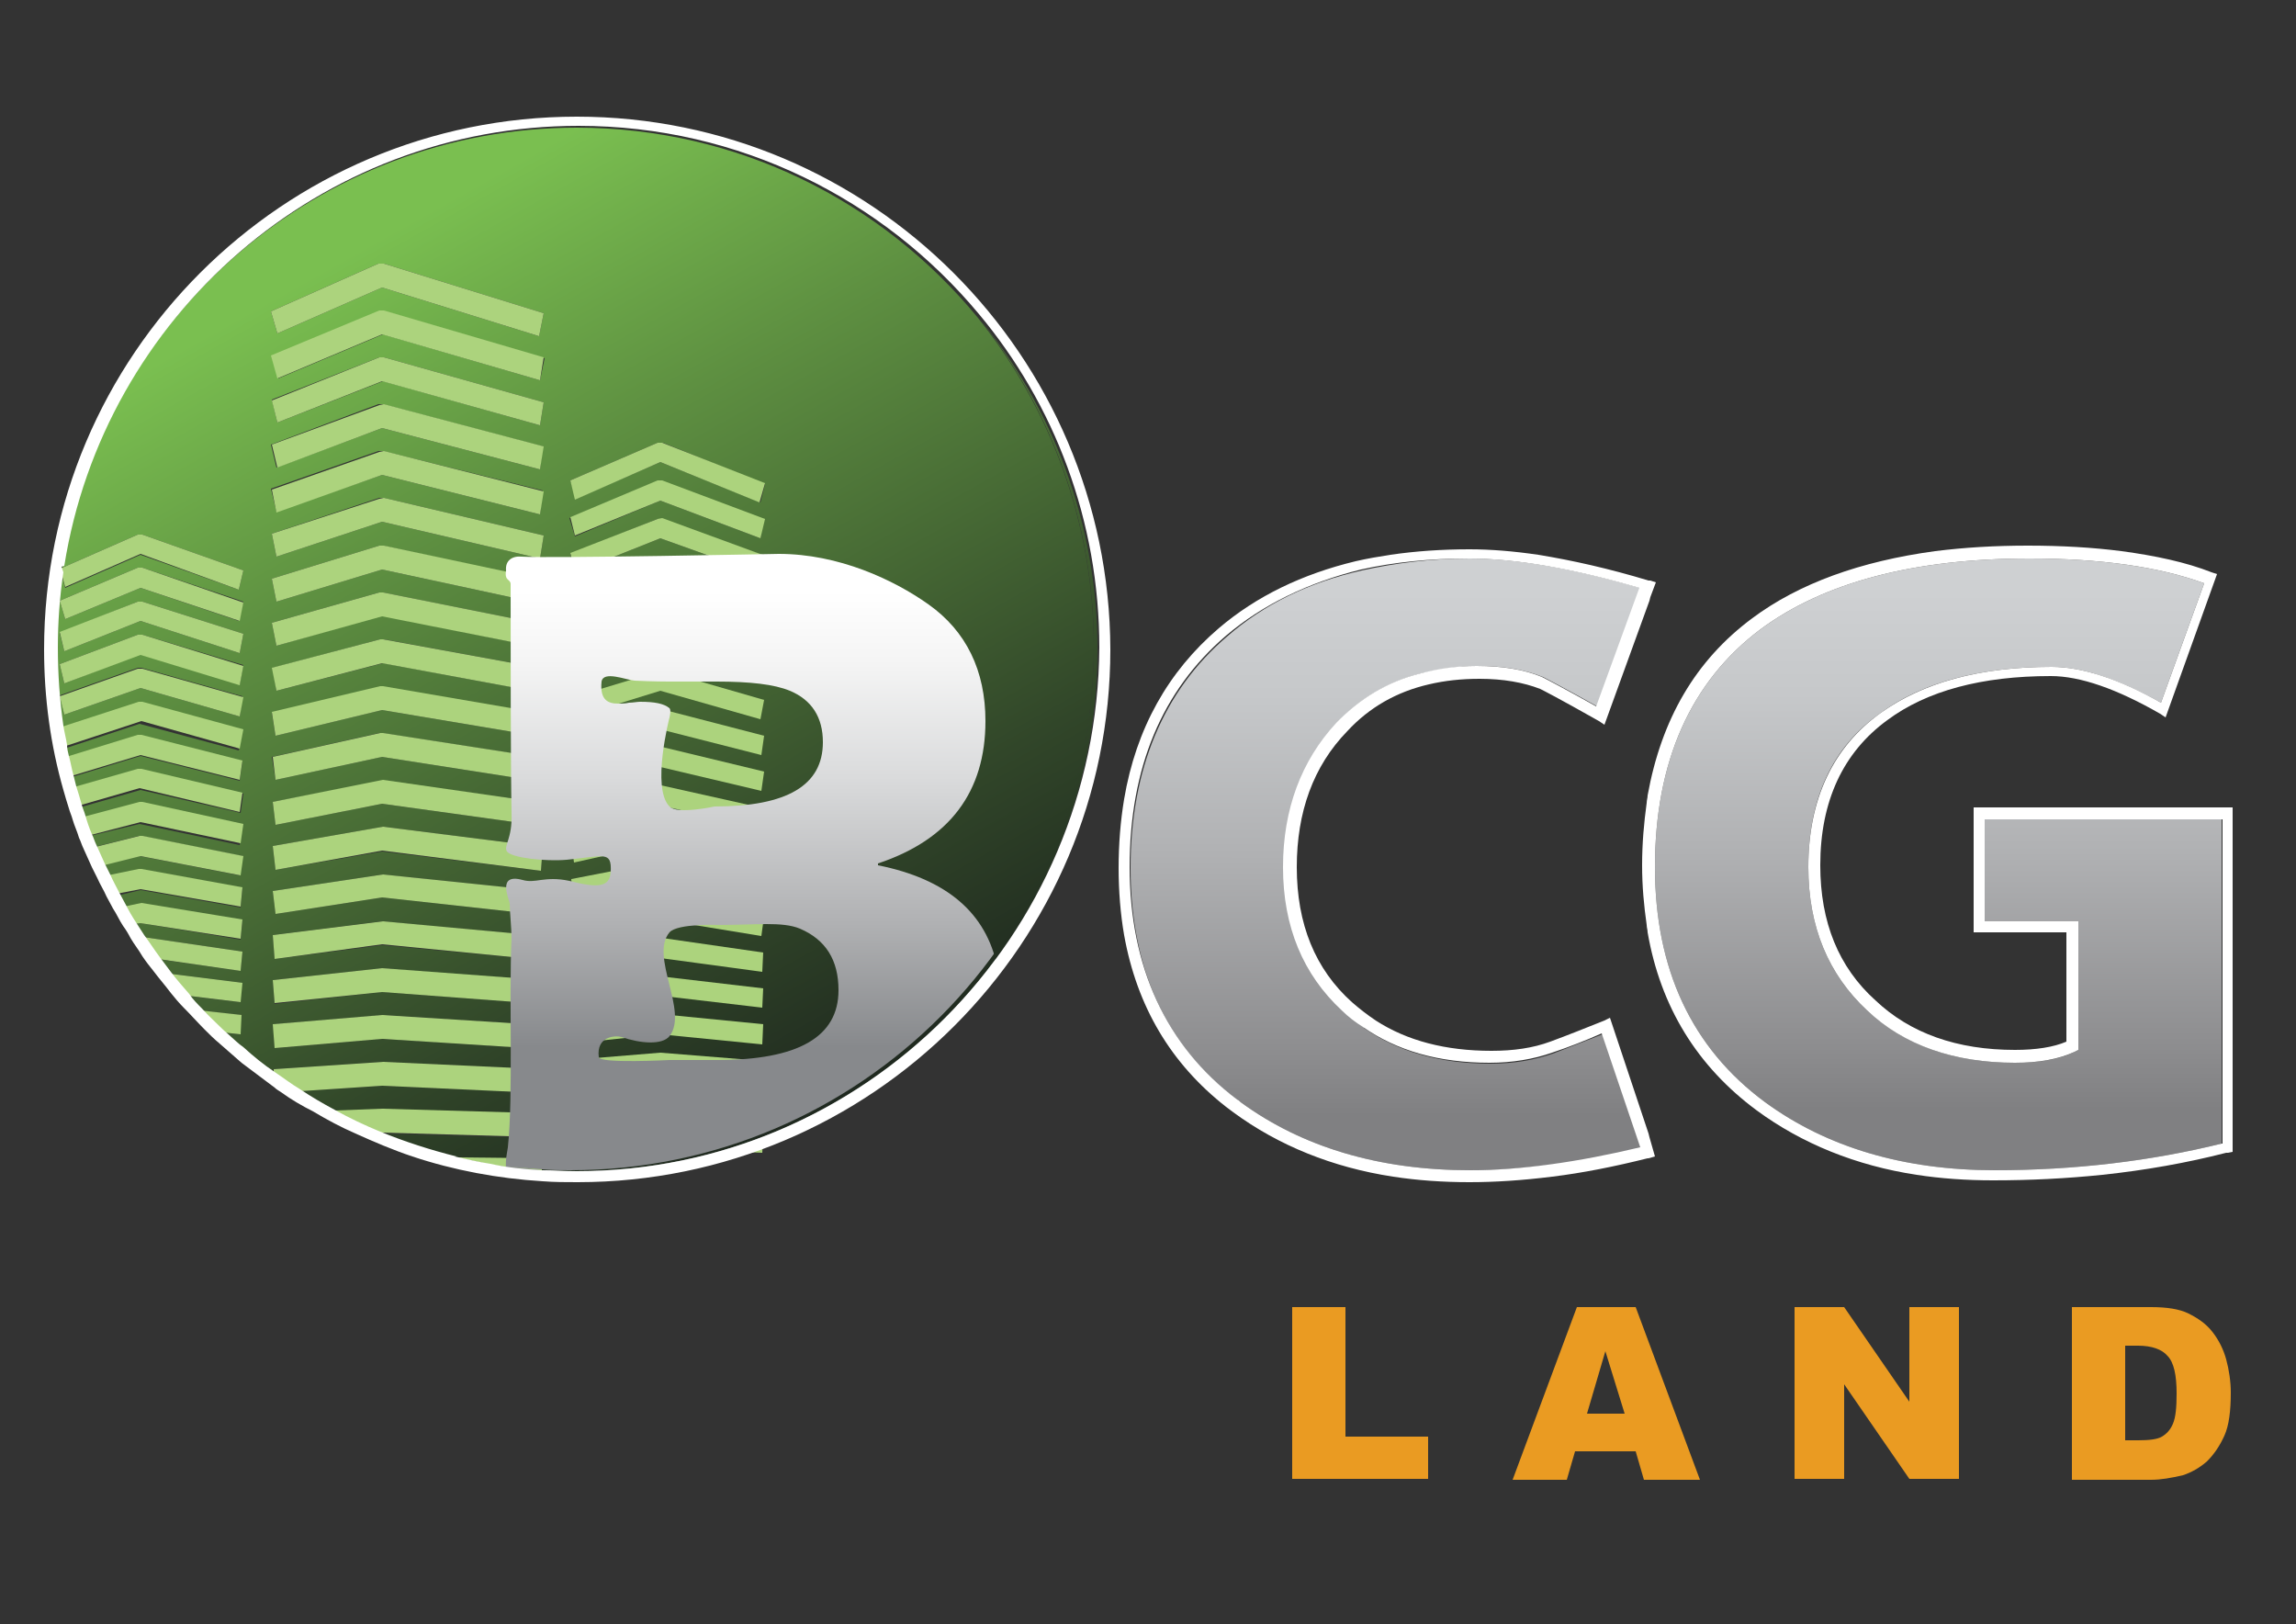 <svg xmlns="http://www.w3.org/2000/svg" viewBox="0 0 250 176.8">
<rect x="0" y="0" width="250" height="176.8" fill="#333333" stroke="none"/>
<polygon fill="#EA9B22" points="140.7,142.3 140.7,161 155.5,161 155.5,156.4 146.5,156.4 146.5,142.3 "/>
<path fill="#EA9B22" d="M174.8,147.1l2.1,6.8h-4.1L174.8,147.1z M171.7,142.3l-7,18.8h5.9l0.9-3.1h6.6l0.9,3.1h6.1l-7-18.8H171.7z"/>
<polygon fill="#EA9B22" points="207.9,142.3 207.9,152.6 200.8,142.3 195.4,142.3 195.4,161 200.8,161 200.8,150.7 207.9,161 
213.3,161 213.3,142.3 "/>
<path fill="#EA9B22" d="M225.6,142.3h8.6c1.7,0,3.1,0.2,4.1,0.7s1.9,1.1,2.6,2c0.7,0.9,1.2,1.9,1.5,3s0.5,2.4,0.5,3.6
c0,2-0.2,3.6-0.7,4.7c-0.5,1.1-1.1,2-1.9,2.8c-0.8,0.7-1.7,1.2-2.6,1.5c-1.3,0.3-2.4,0.5-3.5,0.5h-8.6L225.6,142.3L225.6,142.3z
M231.4,146.5v10.3h1.4c1.2,0,2.1-0.1,2.6-0.4c0.5-0.3,0.9-0.7,1.2-1.4s0.4-1.8,0.4-3.3c0-2-0.3-3.4-1-4.1c-0.6-0.7-1.7-1.1-3.2-1.1H231.4z"/>
<linearGradient id="SVGID_1_" gradientUnits="userSpaceOnUse" x1="-878.953" y1="428.947" x2="-878.275" y2="428.947" gradientTransform="matrix(84.65 146.618 -146.618 84.65 137328.297 92580.812)">
<stop  offset="0" style="stop-color:#7ABF50"/>
<stop  offset="7.142860e-02" style="stop-color:#7ABF50"/>
<stop  offset="0.339" style="stop-color:#5E9041"/>
<stop  offset="0.791" style="stop-color:#314629"/>
<stop  offset="1" style="stop-color:#1F291F"/>
</linearGradient>
<path fill="url(#SVGID_1_)" d="M15.4,80.1l11,2.8L26.1,85l-10.8-2.7l-7.5,2.3C7.9,85,8,85.4,8.1,85.8l7-2h0.4l11,2.6l-0.3,2.1
L15.3,86l-6.6,1.9c0.1,0.4,0.3,0.8,0.4,1.2l6-1.6h0.3l11,2.4L26.1,92l-10.9-2.3L9.8,91c0.2,0.4,0.3,0.8,0.5,1.2l4.8-1.2h0.3l11,2.2
l-0.3,2.1l-10.9-2.1l-4.1,1c0.2,0.4,0.4,0.8,0.6,1.2l3.4-0.7h0.3l11,2l-0.2,2.1l-10.9-1.9l-2.5,0.6c0.2,0.4,0.5,0.9,0.7,1.3l1.9-0.4
l11,1.8l-0.2,2.1l-10.9-1.8l-0.7,0.1c0.3,0.5,0.6,0.9,0.9,1.4l10.9,1.6l-0.2,2.1l-9.1-1.3c0.4,0.5,0.8,1.1,1.2,1.6l8,1l-0.2,2.1
l-5.8-0.7c0.5,0.5,0.9,1,1.4,1.6l4.5,0.5l-0.1,2.1l-1.9-0.2c0.5,0.5,1.1,1,1.7,1.5h0.4v0.3c1.1,0.9,2.3,1.8,3.4,2.7v-0.5l11.9-0.8
l17.4,0.8v2.6l-17.4-0.8l-9,0.6c1.2,0.8,2.5,1.5,3.7,2.2l5.2-0.2l17.5,0.5l-0.1,2.6l-17.4-0.5h-0.1c2.7,1.1,5.4,2,8.3,2.7l9.3,0.1
v1.2c1,0.1,2.1,0.1,3.1,0.1c31.5,0,57-25.5,57-57.1c0-13.6-4.8-26.1-12.7-35.9C96,21.9,80.3,13.9,62.8,13.9
c-28.2,0-51.7,20.8-56,47.9l8.2-3.6h0.5l11,3.9L26,64.2l-10.7-3.8L7.1,64l-0.4-1.4c-0.4,2.7-0.6,5.4-0.6,8.2c0,2.9,0.2,5.7,0.6,8.5
l8.3-2.7h0.4l11,3L26,81.7l-10.8-2.9L7,81.5c0.1,0.4,0.1,0.8,0.2,1.2l7.8-2.4L15.4,80.1z M59,114.2l-17.4-1.1l-11.7,1l-0.1-2.6
l11.9-1l17.4,1.1L59,114.2z M59,109.3L41.6,108l-11.7,1.3l-0.2-2.6l11.9-1.3l17.4,1.4V109.3z M58.9,104.5l-17.3-1.6l-11.7,1.5
l-0.2-2.6l11.9-1.5l17.4,1.6L58.9,104.5z M58.9,99.6l-17.3-1.9L30,99.5L29.7,97l12-1.8L59.1,97L58.9,99.6z M58.9,94.8l-17.3-2.1
l-11.6,2l-0.3-2.6l12-2.1l17.4,2.2L58.9,94.8z M58.9,89.9l-17.3-2.4L30,89.8l-0.3-2.5l12-2.3l17.4,2.4L58.9,89.9z M58.9,85.1
l-17.3-2.7L30,84.9l-0.4-2.5l11.7-2.6h0.3L59,82.5L58.9,85.1z M58.9,80.2l-17.3-2.9L30,80.1l-0.4-2.5l11.7-2.8h0.3l17.4,3L58.9,80.2
z M58.9,75.4l-17.2-3.2l-11.6,3l-0.4-2.5l11.7-3.1h0.4l17.4,3.2L58.9,75.4z M58.8,70.5L41.6,67l-11.5,3.3l-0.5-2.5l11.7-3.3h0.4
L59.2,68L58.8,70.5z M58.8,65.7L41.6,62l-11.5,3.5L29.6,63l11.7-3.6h0.4l17.4,3.8L58.8,65.7z M58.8,60.8l-17.2-4l-11.5,3.8l-0.5-2.5
l11.7-3.9h0.5l17.4,4.1L58.8,60.8z M58.8,56l-17.2-4.3l-11.5,4l-0.6-2.5l11.7-4.1h0.5l17.4,4.3L58.8,56z M58.8,51.1l-17.2-4.5
l-11.5,4.3l-0.6-2.5L41.2,44h0.5l17.4,4.6L58.8,51.1z M58.8,46.3l-17.1-4.8L30.2,46l-0.6-2.5l11.7-4.6h0.5l17.4,4.9L58.8,46.3z
M58.8,41.4l-17.1-5l-11.4,4.8l-0.7-2.4l11.7-4.9h0.6L59.3,39L58.8,41.4z M82.8,62.5l-10.9-3.9l-9.3,3.7l-0.5-2l9.5-3.8h0.5l11.1,4
L82.8,62.5z M82.8,58.6l-10.9-4.1l-9.3,3.9l-0.6-2l9.5-4H72l11.1,4.2L82.8,58.6z M71.6,48.2h0.6l11.1,4.5l-0.5,2l-10.9-4.4l-9.2,4
l-0.6-2L71.6,48.2z M41.2,28.7h0.6l17.4,5.4l-0.5,2.5l-17.1-5.3l-11.4,5l-0.7-2.4L41.2,28.7z M15,61.8h0.5l11,3.7L26,67.6L15.3,64
l-8.2,3.4l-0.6-2L15,61.8z M15,65.5h0.5l11,3.5l-0.4,2.1l-10.8-3.5L7,70.9l-0.5-2L15,65.5z M15,69.1h0.5l11,3.3l-0.4,2.1l-10.8-3.3
L7,74.4l-0.5-2.1L15,69.1z M26.1,78l-10.8-3.1L7,77.8l-0.5-2.1l8.5-3h0.4l11,3.1L26.1,78z"/>
<polygon fill="#ACD37D" points="82.8,66.5 71.9,62.8 62.6,66.2 62.1,64.2 71.6,60.6 72.1,60.6 83.3,64.4 "/>
<polygon fill="#ACD37D" points="82.8,70.4 71.9,66.9 62.6,70.2 62.1,68.1 71.6,64.8 72.1,64.7 83.2,68.3 "/>
<polygon fill="#ACD37D" points="82.8,74.3 71.9,71.1 62.5,74.1 62.1,72 71.6,68.9 72.1,68.9 83.2,72.3 "/>
<polygon fill="#ACD37D" points="83,121.5 71.9,120.9 62.3,121.5 62.3,119.3 71.9,118.7 83.1,119.4 "/>
<polygon fill="#ACD37D" points="83,125.5 71.8,125 62.3,125.4 62.3,123.3 71.8,122.9 83.1,123.3 "/>
<polygon fill="#ACD37D" points="82.8,78.3 71.9,75.2 62.5,78.1 62.1,76 71.7,73.1 72.1,73 83.2,76.2 "/>
<polygon fill="#ACD37D" points="82.9,82.2 71.9,79.4 62.5,82 62.1,79.9 71.7,77.2 72,77.2 83.2,80.1 "/>
<polygon fill="#ACD37D" points="82.9,86.1 71.9,83.5 62.5,86 62.1,83.9 71.7,81.4 72,81.3 83.2,84 "/>
<polygon fill="#ACD37D" points="82.9,90.1 71.9,87.7 62.5,89.9 62.1,87.8 71.7,85.5 72,85.5 83.2,88 "/>
<polygon fill="#ACD37D" points="82.9,94 71.9,91.8 62.5,93.9 62.2,91.7 71.7,89.7 72,89.6 83.2,91.9 "/>
<polygon fill="#ACD37D" points="82.9,97.9 71.9,96 62.4,97.8 62.2,95.7 72,93.8 83.2,95.8 "/>
<polygon fill="#ACD37D" points="82.9,101.9 71.9,100.1 62.4,101.8 62.2,99.6 72,97.9 83.2,99.7 "/>
<polygon fill="#ACD37D" points="83,105.8 71.9,104.3 62.4,105.7 62.2,103.6 72,102.1 83.1,103.7 "/>
<polygon fill="#ACD37D" points="83,109.7 71.9,108.4 62.4,109.6 62.2,107.5 72,106.3 83.1,107.6 "/>
<polygon fill="#ACD37D" points="83,113.7 71.9,112.6 62.4,113.6 62.2,111.5 71.9,110.4 83.1,111.5 "/>
<polygon fill="#ACD37D" points="83,117.6 71.9,116.7 62.4,117.5 62.2,115.4 71.9,114.6 83.1,115.5 "/>
<polygon fill="#ACD37D" points="41.6,31.3 58.7,36.6 59.2,34.1 41.8,28.7 41.2,28.7 29.5,33.9 30.2,36.3 "/>
<polygon fill="#ACD37D" points="41.3,33.8 29.5,38.7 30.2,41.2 41.6,36.4 58.8,41.4 59.2,38.9 41.8,33.8 "/>
<polygon fill="#ACD37D" points="41.3,38.9 29.6,43.6 30.2,46 41.6,41.5 58.8,46.3 59.2,43.8 41.8,38.9 "/>
<polygon fill="#ACD37D" points="41.3,44.1 29.6,48.4 30.2,50.9 41.6,46.6 58.8,51.1 59.2,48.6 41.8,44 "/>
<polygon fill="#ACD37D" points="41.3,49.2 29.6,53.3 30.1,55.8 41.6,51.7 58.8,56 59.2,53.5 41.8,49.1 "/>
<polygon fill="#ACD37D" points="41.3,54.3 29.6,58.1 30.1,60.6 41.6,56.8 58.8,60.8 59.2,58.3 41.8,54.2 "/>
<polygon fill="#ACD37D" points="41.3,59.4 29.6,63 30.1,65.5 41.6,62 58.8,65.7 59.2,63.1 41.8,59.4 "/>
<polygon fill="#ACD37D" points="41.3,64.5 29.6,67.8 30.1,70.3 41.6,67.1 58.8,70.5 59.2,68 41.7,64.5 "/>
<polygon fill="#ACD37D" points="41.4,69.6 29.6,72.7 30.1,75.2 41.6,72.2 58.9,75.4 59.2,72.8 41.7,69.6 "/>
<polygon fill="#ACD37D" points="41.4,74.7 29.6,77.5 30,80.1 41.6,77.3 58.9,80.2 59.2,77.7 41.7,74.7 "/>
<polygon fill="#ACD37D" points="41.4,79.8 29.7,82.4 30,84.9 41.6,82.4 58.9,85.1 59.1,82.5 41.7,79.8 "/>
<polygon fill="#ACD37D" points="29.7,87.3 30,89.8 41.6,87.5 58.9,89.9 59.1,87.4 41.7,84.9 "/>
<polygon fill="#ACD37D" points="29.7,92.1 30,94.7 41.6,92.6 58.9,94.8 59.1,92.2 41.7,90 "/>
<polygon fill="#ACD37D" points="29.7,97 30,99.5 41.6,97.7 58.9,99.6 59.1,97 41.7,95.2 "/>
<polygon fill="#ACD37D" points="29.7,101.8 29.9,104.4 41.6,102.8 58.9,104.5 59.1,101.9 41.7,100.3 "/>
<polygon fill="#ACD37D" points="29.7,106.7 29.9,109.2 41.6,108 59,109.3 59.1,106.7 41.6,105.4 "/>
<polygon fill="#ACD37D" points="29.7,111.5 29.9,114.1 41.6,113.1 59,114.2 59.1,111.6 41.6,110.5 "/>
<path fill="#ACD37D" d="M41.6,118.2L59,119l0.1-2.6l-17.4-0.8l-11.9,0.8v0.5c0.9,0.7,1.9,1.3,2.8,1.9L41.6,118.2z"/>
<path fill="#ACD37D" d="M41.6,123.3l17.4,0.5l0.1-2.6l-17.5-0.5l-5.2,0.2c1.6,0.9,3.3,1.7,5,2.4H41.6z"/>
<path fill="#ACD37D" d="M59,126.1l-9.3-0.1c1.2,0.3,2.5,0.5,3.7,0.8c1.9,0.3,3.7,0.5,5.6,0.6V126.1z"/>
<polygon fill="#ACD37D" points="71.9,50.3 82.7,54.7 83.3,52.6 72.1,48.2 71.6,48.2 62.1,52.3 62.6,54.4 "/>
<polygon fill="#ACD37D" points="71.6,52.3 62.1,56.3 62.6,58.3 71.9,54.5 82.8,58.6 83.3,56.5 72.1,52.3 "/>
<polygon fill="#ACD37D" points="71.6,56.5 62.1,60.2 62.6,62.3 71.9,58.6 82.8,62.5 83.3,60.5 72.1,56.4 "/>
<path fill="#ACD37D" d="M15.3,60.3L26,64.2l0.5-2.1l-11-3.9H15l-8.2,3.6c0,0.2-0.1,0.5-0.1,0.7l0.4,1.4L15.3,60.3z"/>
<polygon fill="#ACD37D" points="15.3,64 26.1,67.6 26.5,65.6 15.5,61.8 15,61.8 6.5,65.4 7.1,67.4 "/>
<polygon fill="#ACD37D" points="15.3,67.6 26.1,71.1 26.5,69 15.5,65.5 15,65.5 6.5,68.8 7,70.9 "/>
<polygon fill="#ACD37D" points="15.3,71.3 26.1,74.6 26.5,72.5 15.5,69.1 15,69.1 6.5,72.3 7,74.4 "/>
<polygon fill="#ACD37D" points="15.5,72.8 15,72.8 6.5,75.8 7,77.8 15.3,74.9 26.1,78 26.5,75.9 "/>
<path fill="#ACD37D" d="M26.1,81.5l0.4-2.1l-11-3h-0.4l-8.3,2.7c0.1,0.7,0.2,1.4,0.4,2.1l8.2-2.7L26.1,81.5z"/>
<path fill="#ACD37D" d="M15.3,82.2l10.8,2.7l0.3-2.1l-11-2.8H15l-7.8,2.4c0.1,0.7,0.3,1.4,0.5,2.1L15.3,82.2z"/>
<path fill="#ACD37D" d="M26.1,88.4l0.3-2.1l-11-2.6H15l-7,2c0.2,0.7,0.4,1.4,0.6,2l6.6-1.9L26.1,88.4z"/>
<path fill="#ACD37D" d="M15.3,89.5l10.9,2.3l0.3-2.1l-11-2.4h-0.3l-6,1.6c0.2,0.7,0.5,1.3,0.7,2L15.3,89.5z"/>
<path fill="#ACD37D" d="M15.3,93.2l10.9,2.1l0.3-2.1l-11-2.2h-0.3l-4.8,1.2c0.3,0.7,0.6,1.3,0.9,2L15.3,93.2z"/>
<path fill="#ACD37D" d="M15.3,96.8l10.9,1.9l0.2-2.1l-11-2h-0.3l-3.4,0.7c0.3,0.7,0.7,1.3,1,2L15.3,96.8z"/>
<path fill="#ACD37D" d="M26.2,102.2l0.2-2.1l-11-1.8l-1.9,0.4c0.4,0.6,0.7,1.3,1.1,1.9l0.7-0.1L26.2,102.2z"/>
<path fill="#ACD37D" d="M26.2,105.7l0.2-2.1L15.5,102c0.5,0.8,1.1,1.6,1.7,2.4L26.2,105.7z"/>
<path fill="#ACD37D" d="M26.2,109.1l0.2-2.1l-8-1c0.7,0.8,1.3,1.6,2,2.4L26.2,109.1z"/>
<path fill="#ACD37D" d="M24.3,112.4l1.9,0.2l0.1-2.1l-4.5-0.5C22.6,110.8,23.5,111.6,24.3,112.4z"/>
<path fill="none" d="M108.6,105.3L108.6,105.3L108.6,105.3z"/>
<linearGradient id="SVGID_2_" gradientUnits="userSpaceOnUse" x1="-888.299" y1="440.51" x2="-887.621" y2="440.51" gradientTransform="matrix(0 -100.161 100.161 0 -44040.066 -88844.828)">
<stop  offset="0" style="stop-color:#87898C"/>
<stop  offset="0.214" style="stop-color:#87898C"/>
<stop  offset="0.406" style="stop-color:#AFB0B2"/>
<stop  offset="0.644" style="stop-color:#DADBDC"/>
<stop  offset="0.83" style="stop-color:#F5F5F5"/>
<stop  offset="0.94" style="stop-color:#FFFFFF"/>
<stop  offset="1" style="stop-color:#FFFFFF"/>
</linearGradient>
<path fill="url(#SVGID_2_)" d="M108.6,105.3L108.6,105.3c-1.2-5.9-5.5-9.6-13-11.1V94c7.8-2.6,11.7-7.8,11.7-15.5
c0-5.5-2.1-9.8-6.2-12.7c-3.8-2.7-9.8-5.5-16.3-5.5c0,0-25,0.5-28,0.3c-1-0.1-1.8,0.4-1.7,1.5c-0.2,1.2,0.5,0.9,0.5,1.5
c0,6.3,0,19.5,0.1,25c0.1,2.7-0.9,3.5-0.5,4.1c0.5,0.7,4.2,1.1,6.5,0.9c4.1-0.4,4.9-1,4.8,1.3c-0.1,1.7-1.4,1.8-4.5,1
c-1.4-0.3-2.3-0.2-3.1-0.1c-0.7,0.1-1.3,0.2-2,0C54,95,55.5,98,55.5,98.4c0,0.7,0.2,2.8,0.2,3.7c-0.3,6.6,0.2,17.1-0.4,22.8
c-0.1,0.7-0.5,2.4,0.1,2.8l0.1,0.1c2.4,0.3,4.9,0.5,7.3,0.5C81.5,128.1,98.1,119.2,108.6,105.3z M65.5,74.2c0.2-1.2,2.6-0.2,3.6-0.1
c1.9,0.1,3.7,0.1,3.7,0.1H78c3.7,0,6.3,0.3,8,1c2.4,1,3.6,2.9,3.6,5.6c0,4.7-3.9,7-11.8,7c0,0-4.1,0.9-4.9,0c-2-2,0-9.7,0-9.7
s0.2-0.8,0-1c-0.6-0.5-1.6-0.7-3.2-0.7c-0.3,0-0.8,0.1-1.2,0.1c-0.4,0.1-0.8,0.1-1.2,0.1C66.2,76.6,65.3,76.2,65.5,74.2z
M78.1,115.4h-5.2c0,0-7.6,0.4-7.7-0.3c-0.3-2.3,1.8-2.4,2.5-2.2c2,0.7,4.4,0.9,5.2-0.1c2.1-2.7-2.2-8.7,0-11.3
c0.9-1,5.4-0.8,5.4-0.8c3.9,0,6.9-0.4,8.8,0.4c2.8,1.2,4.2,3.4,4.2,6.7C91.3,112.9,86.9,115.4,78.1,115.4z"/>
<path fill="#FFFFFF" d="M4.8,70.7L4.8,70.7L4.8,70.7L4.8,70.7z"/>
<rect x="243.2" y="87.9" fill="#FFFFFF" width="0" height="37.5"/>
<path fill="none" d="M179.5,123.4l0.1,0.4v-22.2c0-0.3-0.1-0.5-0.1-0.8V123.4z"/>
<linearGradient id="SVGID_3_" gradientUnits="userSpaceOnUse" x1="150.891" y1="128.511" x2="150.923" y2="60.337">
<stop  offset="0" style="stop-color:#808082"/>
<stop  offset="0.104" style="stop-color:#808082"/>
<stop  offset="0.204" style="stop-color:#8D8D8F"/>
<stop  offset="0.52" style="stop-color:#B0B1B3"/>
<stop  offset="0.776" style="stop-color:#C6C8CA"/>
<stop  offset="0.94" style="stop-color:#CED0D2"/>
<stop  offset="1" style="stop-color:#CED0D2"/>
</linearGradient>
<path fill="url(#SVGID_3_)" d="M174.5,112.6c-1.8,0.7-3.6,1.4-5.4,2.1c-2,0.7-4.3,1.1-6.8,1.1c-5.5,0-10.1-1.3-13.8-3.9l0.1,0
c-0.8-0.6-1.6-1.1-2.3-1.8c-4.3-4-6.5-9.2-6.5-15.7c0-6.3,2-11.6,5.8-15.7c2.5-2.7,5.6-4.5,9.2-5.4l0,0c1.9-0.4,3.9-0.8,6.1-0.8
c2.8,0,5.1,0.4,7.1,1.2c0.6,0.3,2.5,1.3,5.9,3.2l4.7-12.9c-7.2-2.1-13.5-3.2-18.6-3.2c-4.2,0-8.1,0.5-11.7,1.3
c-5.8,1.3-10.7,3.7-14.7,7.2c-6.9,5.9-10.5,14.4-10.5,25.2c0,11,3.9,19.5,11.7,25.3l-0.1,0c0.2,0,0.3,0.1,0.4,0.2
c6.7,4.9,15.1,7.4,25,7.4c5.6,0,11.8-0.8,18.6-2.4L174.5,112.6z"/>
<linearGradient id="SVGID_4_" gradientUnits="userSpaceOnUse" x1="-888.309" y1="439.913" x2="-887.631" y2="439.913" gradientTransform="matrix(0 -99.954 99.954 0 -43759.879 -88661.781)">
<stop  offset="0" style="stop-color:#808082"/>
<stop  offset="0.104" style="stop-color:#808082"/>
<stop  offset="0.204" style="stop-color:#8D8D8F"/>
<stop  offset="0.52" style="stop-color:#B0B1B3"/>
<stop  offset="0.776" style="stop-color:#C6C8CA"/>
<stop  offset="0.94" style="stop-color:#CED0D2"/>
<stop  offset="1" style="stop-color:#CED0D2"/>
</linearGradient>
<path fill="url(#SVGID_4_)" d="M226.3,114.3l-0.4,0.2c-1.6,0.8-3.8,1.2-6.5,1.2c-6.6,0-12-1.9-16.1-5.7c-4.2-3.9-6.4-9.1-6.4-15.6
c0-7.4,2.6-13.1,7.9-16.8c4.5-3.3,10.8-5,18.6-5c3.3,0,7.2,1.3,11.9,3.9l4.7-13c-4.9-1.8-11.3-2.7-19-2.7c-12.6,0-22.4,2.6-29.3,7.7
c-7.6,5.7-11.5,14.4-11.5,25.9c0,11.1,4,19.7,12,25.6c6.7,4.9,15.1,7.4,25,7.4c8.7,0,17-1,24.7-2.9V89.2H216v11.1h10.2v14H226.3z"/>
<path fill="#FFFFFF" d="M179.6,123.8l-0.1-0.4l-4.2-12.6l-0.6,0.3c-2,0.8-4,1.6-5.9,2.3c-1.9,0.7-4,1-6.4,1c-5,0-9.2-1.1-12.6-3.3
c-0.9-0.6-1.8-1.3-2.6-2c-4-3.6-6-8.5-6-14.7c0-6,1.8-11,5.5-14.8c2.4-2.6,5.4-4.3,8.9-5.1c1.7-0.4,3.5-0.6,5.5-0.6
c2.6,0,4.8,0.4,6.6,1.1c0.4,0.2,1.8,0.9,6.4,3.5l0.6,0.4l4.9-13.5l0.1-0.4l0.6-1.6l-0.6-0.2h-0.1h-0.1c-4.3-1.3-8.3-2.2-12-2.8
c-2.7-0.4-5.2-0.6-7.5-0.6c-3,0-5.9,0.2-8.6,0.6c-1.3,0.2-2.5,0.4-3.8,0.7c-5.8,1.4-10.8,3.8-14.9,7.3c-5.5,4.7-9,10.9-10.3,18.6
c-0.4,2.4-0.6,4.9-0.6,7.5c0,2.5,0.2,5,0.6,7.3c1.4,7.8,5.1,14,11.1,18.7c0.3,0.2,0.5,0.4,0.8,0.6c4.9,3.6,10.8,6,17.4,7
c2.6,0.4,5.4,0.6,8.3,0.6c2.8,0,5.8-0.2,9-0.6c3.3-0.4,6.8-1.1,10.4-2h0.1l0,0l0.7-0.2L179.6,123.8z M160.1,127.4
c-9.9,0-18.3-2.5-25-7.4c-0.1-0.1-0.2-0.2-0.4-0.3c-7.7-5.8-11.7-14.4-11.7-25.3c0-10.8,3.5-19.2,10.5-25.2c4-3.4,9-5.8,14.7-7.2
c3.6-0.8,7.5-1.2,11.7-1.2c5.1,0,11.4,1.1,18.6,3.2l-4.7,12.9c-3.4-1.9-5.3-2.9-5.9-3.2c-1.9-0.8-4.3-1.2-7.1-1.2
c-2.2,0-4.2,0.3-6.1,0.8c-3.6,0.9-6.6,2.7-9.2,5.4c-3.8,4.1-5.8,9.4-5.8,15.7c0,6.5,2.2,11.7,6.4,15.6c0.7,0.7,1.5,1.3,2.3,1.8
c3.7,2.6,8.3,3.9,13.8,3.9c2.5,0,4.8-0.4,6.8-1.1c1.8-0.6,3.6-1.3,5.4-2.1l4.2,12.4C171.9,126.5,165.6,127.4,160.1,127.4z"/>
<path fill="#FFFFFF" d="M242.6,87.9h-27.7v13.6H225v11.9c-1.4,0.6-3.3,0.9-5.6,0.9c-6.3,0-11.4-1.8-15.2-5.4c-4-3.6-6-8.5-6-14.7
c0-7,2.5-12.3,7.3-15.8c4.3-3.2,10.3-4.8,17.8-4.8c3.2,0,7.2,1.4,11.9,4.1l0.6,0.4l5.6-15.6l-0.6-0.2c-2.8-1.1-6.1-1.8-9.8-2.3
c-3.1-0.4-6.5-0.6-10.2-0.6c-3.6,0-6.9,0.2-10.1,0.6c-8.1,1.1-14.8,3.5-19.9,7.3c-6.2,4.6-9.9,11-11.4,19.3c0,0.3-0.1,0.5-0.1,0.8
c-0.3,2.2-0.5,4.4-0.5,6.8c0,2.3,0.2,4.4,0.5,6.5c0,0.3,0.1,0.5,0.1,0.8c1.4,8.1,5.4,14.6,11.9,19.4c4.9,3.6,10.8,6,17.4,7
c2.6,0.4,5.4,0.6,8.3,0.6c4.1,0,8-0.2,11.9-0.6c4.7-0.5,9.2-1.3,13.5-2.4c0.1,0,0.1,0,0.2,0l0.5-0.1V87.9H242.6z M241.9,124.5
c-7.7,1.9-16,2.9-24.7,2.9c-9.9,0-18.3-2.5-25-7.4c-8-5.9-12-14.5-12-25.6c0-11.5,3.9-20.2,11.5-25.9c6.9-5.1,16.7-7.7,29.3-7.7
c7.7,0,14.1,0.9,19,2.7l-4.7,13c-4.6-2.6-8.6-3.9-11.9-3.9c-7.8,0-14,1.7-18.6,5c-5.2,3.7-7.9,9.4-7.9,16.8c0,6.5,2.2,11.7,6.4,15.6
c4,3.8,9.5,5.7,16.1,5.7c2.6,0,4.8-0.4,6.5-1.2l0.4-0.2v-14h-10.2V89.2H242v35.3H241.9z"/>
<linearGradient id="SVGID_5_" gradientUnits="userSpaceOnUse" x1="-878.953" y1="428.872" x2="-878.275" y2="428.872" gradientTransform="matrix(84.65 146.618 -146.618 84.65 137328.297 92580.812)">
<stop  offset="0" style="stop-color:#7ABF50"/>
<stop  offset="7.142860e-02" style="stop-color:#7ABF50"/>
<stop  offset="0.339" style="stop-color:#5E9041"/>
<stop  offset="0.791" style="stop-color:#314629"/>
<stop  offset="1" style="stop-color:#1F291F"/>
</linearGradient>
<path fill="url(#SVGID_5_)" d="M62.1,127.4c-1,0-2.1,0-3.1-0.1v0.1c1.2,0.1,2.5,0.1,3.8,0.1c31.3,0,56.7-25.5,56.7-56.8
c0-13.8-4.9-26.4-13.1-36.3c7.9,9.8,12.7,22.3,12.7,35.9C119.1,101.8,93.6,127.4,62.1,127.4z"/>
<path fill="#ACD37D" d="M53.4,126.7c1.8,0.3,3.7,0.5,5.6,0.7v-0.1C57.1,127.2,55.2,127,53.4,126.7z"/>
<path fill="#ACD37D" d="M49.5,126c1.3,0.3,2.6,0.6,3.9,0.8c-1.2-0.2-2.5-0.5-3.7-0.8H49.5z"/>
<path fill="#ACD37D" d="M6.5,61.9l0.2,0.6c0-0.2,0.1-0.5,0.1-0.7L6.5,61.9z"/>
<path fill="#ACD37D" d="M26.4,113.9H26c0.1,0.1,0.3,0.2,0.4,0.3V113.9z"/>
<path fill="#FFFFFF" d="M62.8,12.7c-32,0-58,26-58,58l0,0C4.8,76,5.5,81.1,6.9,86c0.2,0.7,0.4,1.4,0.6,2c0.1,0.4,0.3,0.8,0.4,1.2
c0.2,0.7,0.5,1.3,0.7,2c0.2,0.4,0.3,0.8,0.5,1.2c0.3,0.7,0.6,1.3,0.9,2c0.2,0.4,0.4,0.8,0.6,1.2c0.3,0.7,0.7,1.3,1,2
c0.2,0.4,0.5,0.9,0.7,1.3c0.4,0.6,0.7,1.3,1.1,1.9c0.3,0.4,0.6,0.9,0.8,1.3c0.4,0.7,0.9,1.3,1.3,2c0.4,0.6,0.8,1.1,1.2,1.6
c0.6,0.8,1.3,1.6,1.9,2.4c0.4,0.5,0.9,1.1,1.4,1.6c0.8,0.8,1.5,1.6,2.3,2.4c0.5,0.5,1,1,1.6,1.5c0.8,0.7,1.6,1.4,2.4,2.1
c1.2,0.9,2.4,1.8,3.6,2.7c0.2,0.2,0.4,0.3,0.7,0.5c1.1,0.8,2.3,1.5,3.5,2.1c1.5,0.9,3,1.7,4.6,2.4c2,0.9,4.1,1.8,6.2,2.5
c4.5,1.5,9.3,2.4,14.2,2.7c1.3,0.1,2.5,0.1,3.8,0.1c32,0,58-26,58-58C120.8,38.7,94.8,12.7,62.8,12.7z M62.8,127.5
c-1.3,0-2.5-0.1-3.8-0.1c-1.9-0.1-3.8-0.3-5.6-0.7c-1.3-0.2-2.6-0.5-3.9-0.8h0.2c-2.8-0.7-5.6-1.6-8.3-2.7c-1.7-0.7-3.4-1.5-5-2.4
c-1.3-0.7-2.5-1.4-3.7-2.2c-1-0.6-1.9-1.3-2.8-1.9c-1.2-0.8-2.3-1.7-3.4-2.7c-0.1-0.1-0.3-0.2-0.4-0.3c-0.6-0.5-1.1-1-1.7-1.5
c-0.8-0.8-1.7-1.6-2.4-2.4c-0.5-0.5-1-1-1.4-1.6c-0.7-0.8-1.4-1.6-2-2.4c-0.4-0.5-0.8-1.1-1.2-1.6c-0.6-0.8-1.1-1.6-1.7-2.4
c-0.3-0.5-0.6-0.9-0.9-1.4c-0.4-0.6-0.8-1.3-1.1-1.9c-0.2-0.4-0.5-0.9-0.7-1.3c-0.3-0.6-0.7-1.3-1-2c-0.2-0.4-0.4-0.8-0.6-1.2
c-0.3-0.7-0.6-1.3-0.9-2c-0.2-0.4-0.3-0.8-0.5-1.2c-0.3-0.7-0.5-1.3-0.7-2C9.2,88.4,9,88,8.9,87.6c-0.2-0.7-0.4-1.4-0.6-2
c-0.1-0.4-0.2-0.8-0.3-1.2c-0.2-0.7-0.3-1.4-0.5-2.1c-0.1-0.4-0.2-0.8-0.2-1.2C7.2,80.4,7,79.7,6.9,79c-0.4-2.8-0.6-5.6-0.6-8.5
c0-2.8,0.2-5.5,0.6-8.2l-0.2-0.6L7,61.6c4.3-27.1,27.8-47.9,56-47.9c17.5,0,33.2,8,43.6,20.5c8.2,9.8,13.1,22.5,13.1,36.3
C119.5,102,94.1,127.5,62.8,127.5z"/>
</svg>
